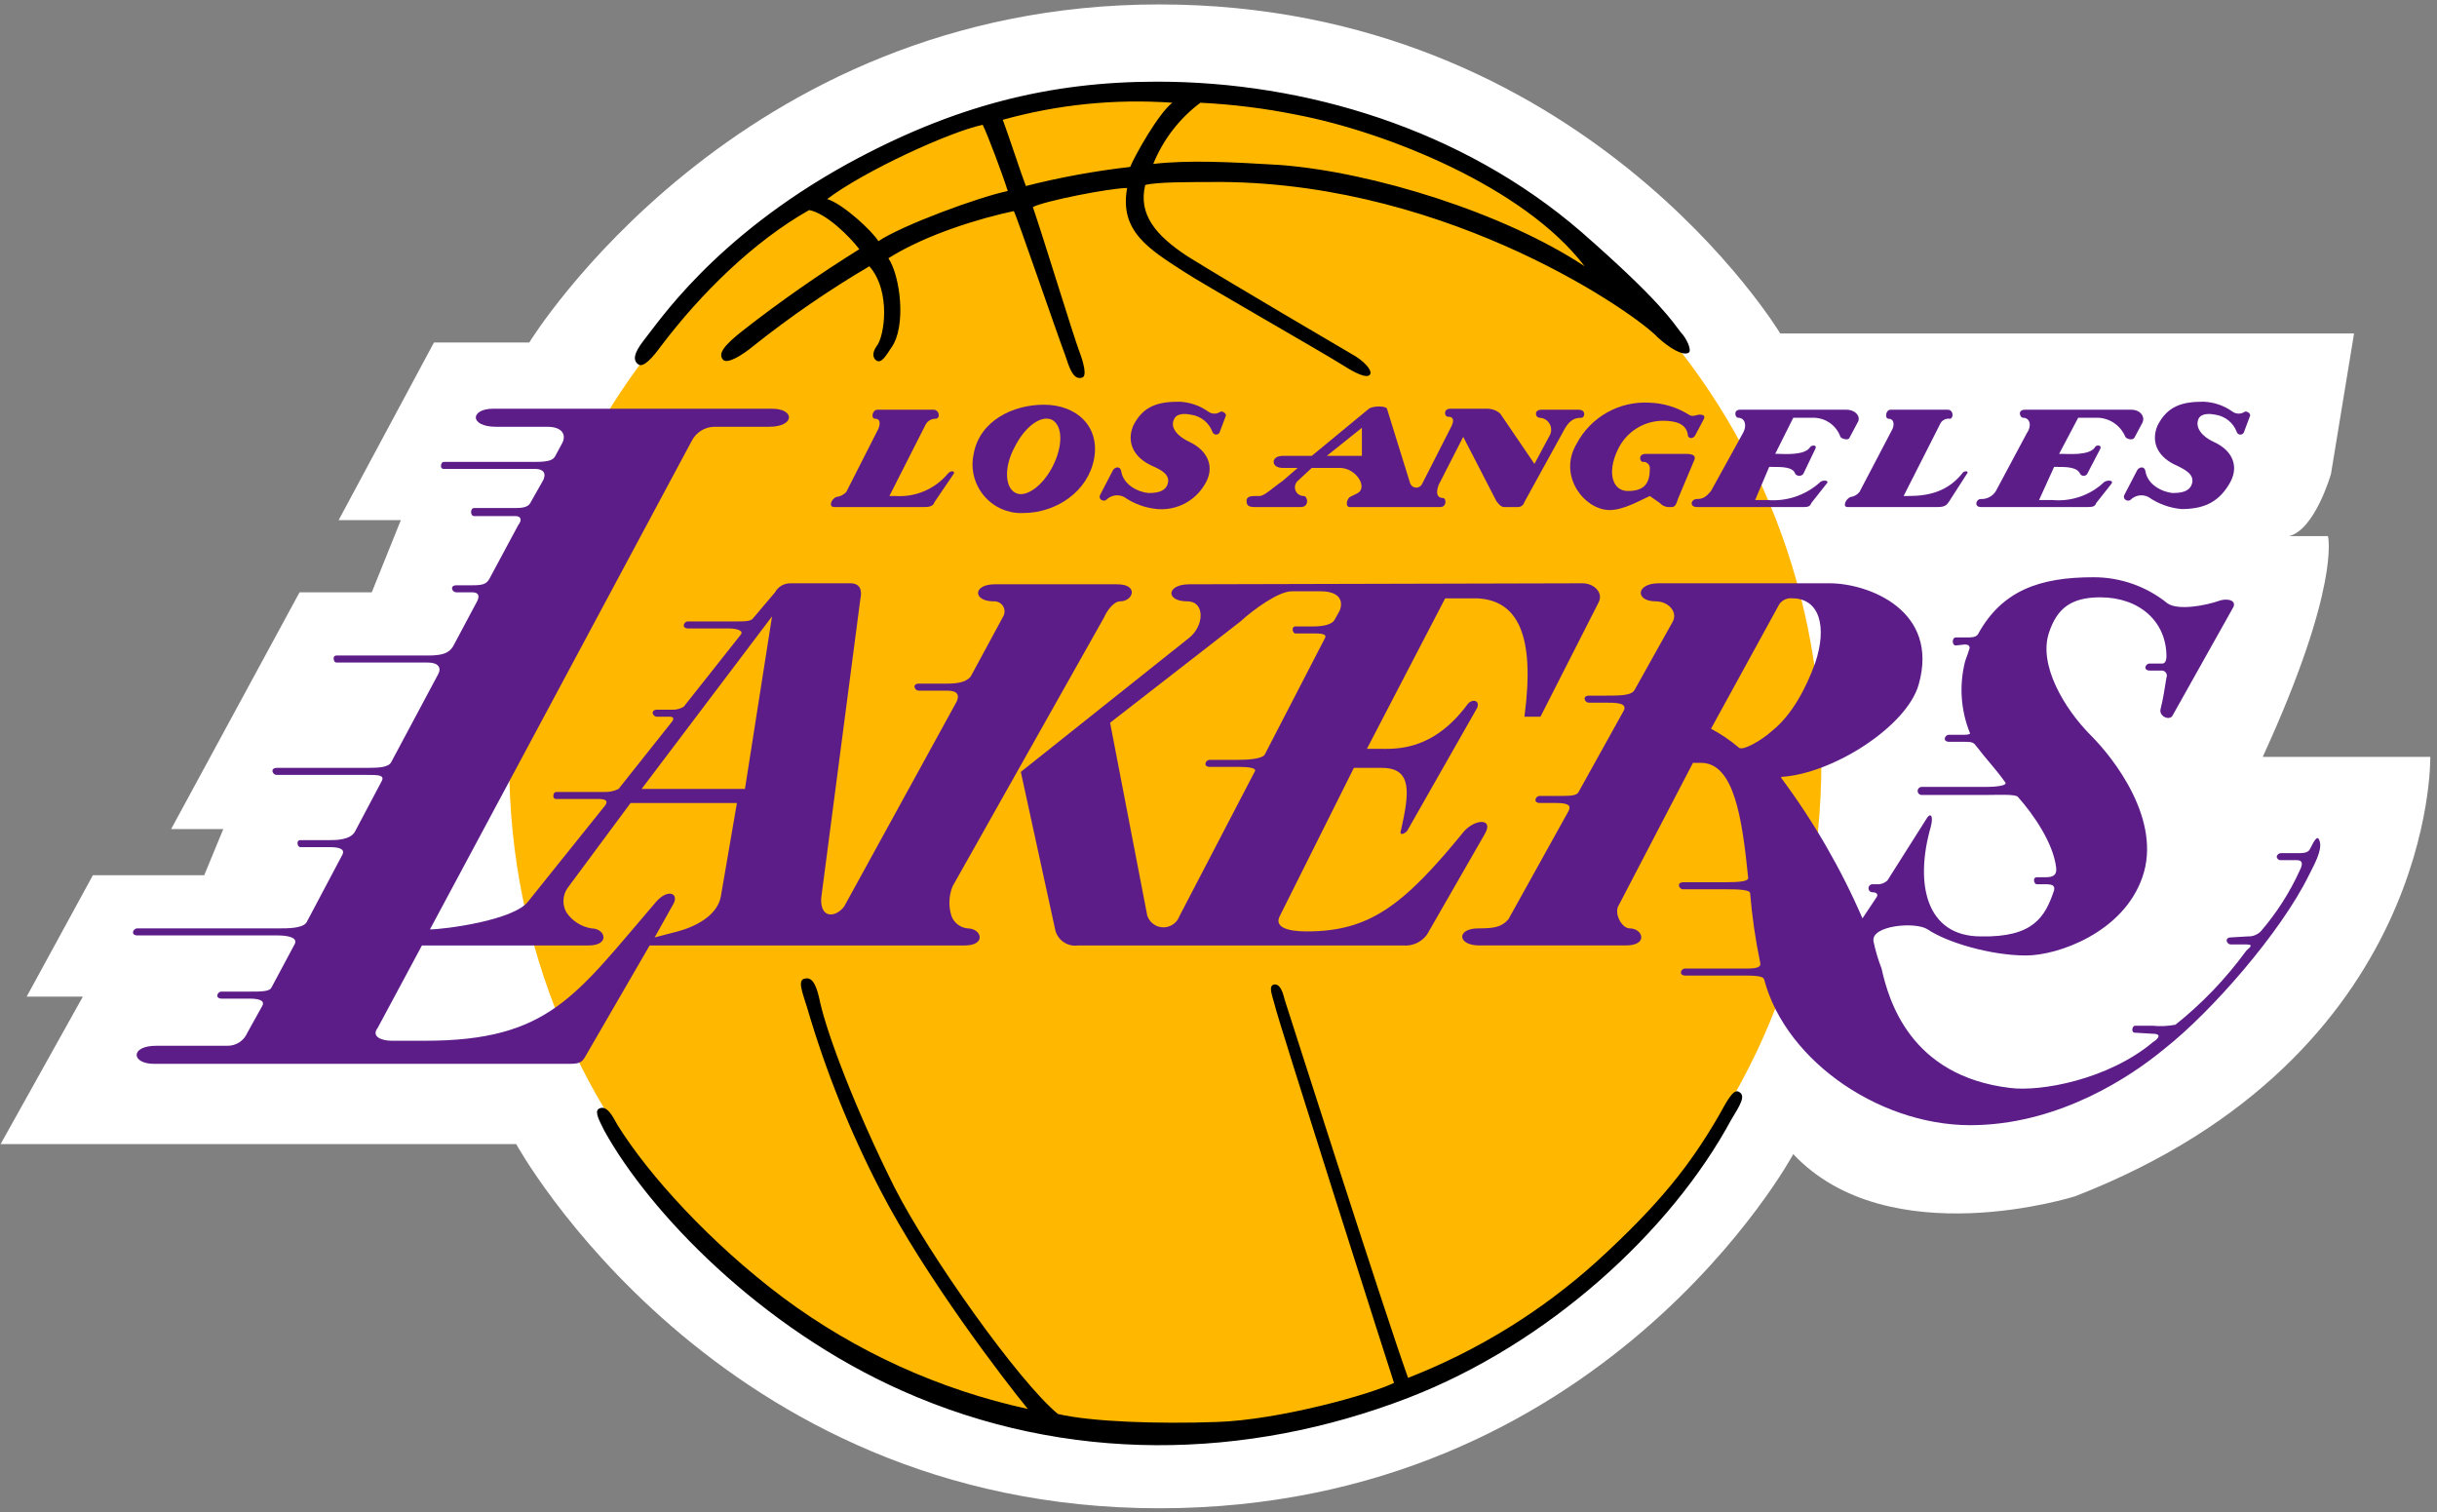 <svg width="195" height="121" viewBox="0 0 195 121" fill="none" xmlns="http://www.w3.org/2000/svg">
<rect x="0" y="0" width="195" height="121" fill="#808080" stroke="none"/>
<path d="M42.349 27.405C42.349 27.405 58.886 0.354 92.76 0.354C126.635 0.354 142.448 26.683 142.448 26.683H188.363L186.517 37.921C186.517 37.921 185.233 42.416 183.146 42.897H186.276C186.276 42.897 187.319 46.911 181.057 60.557H194.464C194.464 60.557 194.945 84.478 166.048 95.716C166.048 95.716 151.117 100.452 143.492 92.344C143.492 92.344 128.24 120.68 92.76 120.68C57.281 120.68 41.306 91.542 41.306 91.542H0.047L6.629 79.742H2.134L7.432 70.029H16.341L17.866 66.337H13.693L23.968 47.393H29.747L32.075 41.613H27.099L34.724 27.405H42.349Z" fill="white"/>
<path d="M93.242 114.338C122.22 114.338 145.739 90.497 145.739 61.038C145.739 31.659 122.22 7.818 93.242 7.818C64.263 7.818 40.745 31.659 40.745 61.038C40.745 90.497 64.263 114.338 93.242 114.338Z" fill="#FFB700"/>
<path d="M117.162 66.497C112.265 72.517 109.536 74.524 104.559 74.524C102.874 74.524 101.991 74.123 102.392 73.32L108.332 61.44H110.58C113.068 61.44 112.747 63.527 112.105 66.417C111.944 66.818 112.265 66.818 112.587 66.497L118.205 56.624C118.446 55.982 117.724 55.901 117.403 56.383C114.593 60.156 111.623 59.915 110.339 59.915H109.376L115.637 47.874H118.205C121.416 48.035 122.861 50.764 121.978 57.346H123.263L127.918 48.195C128.32 47.393 127.517 46.67 126.634 46.67L95.168 46.75C93.321 46.75 93.241 48.115 95.007 48.115C96.452 48.115 96.372 50.122 95.087 51.085L81.682 61.761L84.411 74.283C84.552 75.166 85.373 75.773 86.258 75.648H112.265C113.019 75.719 113.754 75.382 114.192 74.765L118.848 66.658C119.49 65.454 118.045 65.534 117.162 66.497ZM99.021 60.798H96.773C96.601 60.81 96.464 60.947 96.452 61.119C96.452 61.279 96.613 61.36 96.773 61.36H99.101C99.904 61.36 100.626 61.44 100.385 61.761L94.365 73.32C94.099 74.022 93.314 74.375 92.612 74.109C92.221 73.96 91.92 73.64 91.796 73.24L88.826 57.828L99.261 49.72C100.305 48.757 102.312 47.312 103.355 47.312H105.683C107.048 47.312 107.529 47.954 107.208 48.837L106.807 49.56C106.566 50.041 105.683 50.122 105.041 50.122H103.676C103.56 50.105 103.452 50.186 103.436 50.302C103.433 50.322 103.433 50.342 103.436 50.362C103.436 50.523 103.516 50.684 103.676 50.684H105.041C105.603 50.684 106.245 50.684 106.004 51.085L101.188 60.396C100.947 60.717 99.904 60.798 99.021 60.798Z" fill="#5D1D88"/>
<path d="M77.428 74.283C76.853 74.228 76.357 73.856 76.144 73.32C75.884 72.533 75.912 71.679 76.224 70.912L88.345 49.399C88.505 48.998 89.067 48.115 89.629 48.115C90.673 48.115 91.154 46.75 89.388 46.75H79.595C77.829 46.75 77.829 48.115 79.515 48.115C79.962 48.084 80.349 48.42 80.38 48.867C80.388 48.994 80.367 49.121 80.318 49.238L77.669 54.135C77.267 54.616 76.545 54.697 75.742 54.697H73.495C73.334 54.697 73.174 54.777 73.174 54.938C73.185 55.11 73.323 55.247 73.495 55.259H75.742C76.385 55.259 76.866 55.419 76.545 56.142L67.555 72.517C66.912 73.4 65.628 73.561 65.708 71.875L68.839 47.954C69 47.231 68.839 46.67 68.036 46.67H63.22C62.717 46.674 62.256 46.95 62.016 47.392L60.25 49.479C60.089 49.72 59.528 49.72 59.046 49.72H55.032C54.86 49.732 54.723 49.869 54.711 50.041C54.711 50.202 54.872 50.282 55.032 50.282H58.324C58.885 50.282 59.528 50.442 59.287 50.763L54.711 56.543C54.446 56.707 54.14 56.79 53.828 56.784H52.544C52.383 56.784 52.223 56.864 52.223 57.025C52.235 57.197 52.372 57.334 52.544 57.346H53.588C53.909 57.346 53.909 57.506 53.828 57.667L49.494 63.125C49.145 63.298 48.759 63.381 48.37 63.366H44.517C44.356 63.366 44.276 63.527 44.276 63.687C44.259 63.804 44.34 63.911 44.457 63.928C44.477 63.931 44.497 63.931 44.517 63.928H47.808C48.37 63.928 48.691 64.008 48.45 64.41L42.269 72.116C41.146 73.641 35.527 74.363 34.403 74.363L55.353 35.271C55.695 34.604 56.371 34.174 57.119 34.148H61.534C63.621 34.148 63.621 32.702 61.775 32.702H39.46C37.614 32.702 37.533 34.148 39.701 34.148H43.794C44.999 34.148 45.32 34.79 44.999 35.432L44.437 36.475C44.276 36.796 43.955 36.957 42.831 36.957H35.527C35.366 36.957 35.286 37.117 35.286 37.278C35.269 37.394 35.35 37.502 35.466 37.519C35.486 37.522 35.506 37.522 35.527 37.519H42.831C43.233 37.519 43.794 37.679 43.473 38.402L42.43 40.248C42.269 40.569 41.788 40.649 41.306 40.649H37.935C37.774 40.649 37.694 40.81 37.694 40.97C37.694 41.131 37.774 41.292 37.935 41.292H41.226C41.707 41.292 41.788 41.613 41.467 42.014L39.139 46.349C38.898 46.75 38.577 46.83 37.774 46.83H36.49C36.329 46.83 36.169 46.91 36.169 47.071C36.18 47.243 36.318 47.38 36.49 47.392H37.774C38.256 47.392 38.416 47.633 38.175 48.115L36.249 51.727C35.928 52.208 35.527 52.449 34.242 52.449H26.938C26.821 52.433 26.713 52.513 26.697 52.63C26.694 52.65 26.694 52.67 26.697 52.69C26.697 52.851 26.777 53.011 26.938 53.011H34.242C35.045 53.011 35.366 53.412 35.045 53.974L31.272 61.038C31.031 61.359 30.469 61.439 29.426 61.439H22.121C21.961 61.439 21.8 61.52 21.8 61.68C21.812 61.853 21.949 61.99 22.121 62.002H29.346C30.229 62.002 30.791 62.002 30.55 62.483L28.382 66.577C27.981 67.219 26.857 67.219 26.376 67.219H24.048C23.931 67.202 23.824 67.283 23.807 67.4C23.804 67.42 23.804 67.44 23.807 67.46C23.807 67.62 23.887 67.781 24.048 67.781H26.376C27.178 67.781 27.58 67.941 27.419 68.343L24.529 73.801C24.208 74.283 23.084 74.283 22.202 74.283H10.964C10.791 74.295 10.654 74.432 10.642 74.604C10.642 74.765 10.803 74.845 10.964 74.845H22.202C23.004 74.845 23.887 75.005 23.566 75.567L21.72 79.019C21.559 79.34 20.917 79.34 19.954 79.34H17.706C17.534 79.352 17.397 79.489 17.385 79.661C17.385 79.822 17.546 79.902 17.706 79.902H19.954C20.516 79.902 21.238 79.982 20.997 80.464L19.793 82.631C19.521 83.274 18.886 83.687 18.188 83.675H12.489C10.402 83.675 10.482 85.12 12.328 85.12H45.56C46.524 85.12 46.604 84.959 47.005 84.237L51.982 75.648H77.187C78.953 75.648 78.552 74.283 77.428 74.283ZM57.681 71.714C57.441 73.079 55.996 74.042 54.23 74.524L52.383 75.005L53.909 72.276C54.31 71.473 53.427 71.072 52.464 72.196C46.042 79.661 43.955 83.273 34.001 83.273H31.352C30.55 83.273 29.667 82.952 30.229 82.23L33.761 75.648H47.086C48.851 75.648 48.45 74.283 47.326 74.283C46.509 74.15 45.782 73.686 45.32 72.999C44.98 72.393 45.011 71.648 45.4 71.072L50.457 64.249H58.966L57.681 71.714ZM59.608 63.125H51.34L61.775 49.319L59.608 63.125Z" fill="#5D1D88"/>
<path d="M185.633 67.379C185.472 66.737 185.232 67.138 184.83 67.941C184.67 68.262 184.268 68.262 183.787 68.262H182.502C182.356 68.269 182.229 68.365 182.181 68.503C182.166 68.664 182.284 68.808 182.446 68.824C182.465 68.826 182.484 68.826 182.502 68.824H183.787C184.268 68.824 184.268 69.145 184.028 69.627C183.223 71.4 182.169 73.049 180.897 74.523C180.621 74.797 180.242 74.943 179.853 74.924L178.489 75.005C178.328 75.005 178.168 75.085 178.168 75.245C178.18 75.418 178.317 75.555 178.489 75.567H179.773C180.496 75.567 179.773 75.968 179.693 76.129C178.088 78.322 176.199 80.293 174.074 81.988C173.466 82.106 172.844 82.133 172.228 82.069H170.863C170.703 82.069 170.622 82.229 170.622 82.39C170.606 82.506 170.687 82.614 170.803 82.63C170.823 82.633 170.843 82.633 170.863 82.63L172.228 82.711C173.191 82.711 172.469 83.273 172.308 83.353C168.696 86.403 163.237 87.367 160.829 87.046C152.802 86.082 151.116 79.982 150.555 77.493C150.282 76.789 150.067 76.065 149.912 75.326C149.672 74.041 153.284 73.72 154.247 74.363C155.772 75.406 159.304 76.45 162.114 76.45C164.682 76.45 169.9 74.603 171.425 70.188C173.03 65.613 169.097 60.636 167.331 58.87C165.164 56.703 163.077 53.171 163.96 50.602C164.602 48.676 165.726 47.793 168.054 47.793C171.184 47.793 173.352 49.719 173.352 52.529C173.352 52.77 173.271 53.091 173.03 53.091H171.987C171.815 53.102 171.678 53.24 171.666 53.412C171.666 53.572 171.826 53.653 171.987 53.653H172.95C173.174 53.638 173.367 53.806 173.382 54.03C173.387 54.093 173.376 54.156 173.352 54.214C173.191 55.178 173.111 55.82 172.87 56.783C172.79 57.345 173.592 57.666 173.833 57.265L178.649 48.676C179.051 48.034 178.248 47.873 177.686 48.034C176.322 48.515 174.235 48.836 173.432 48.275C171.752 46.914 169.653 46.177 167.492 46.187C163.237 46.187 160.187 47.231 158.261 50.763C158.1 51.004 157.699 51.004 157.378 51.004H156.495C156.334 51.004 156.254 51.164 156.254 51.325C156.254 51.485 156.334 51.646 156.495 51.646L157.217 51.566C157.538 51.566 157.699 51.726 157.538 52.047C157.458 52.368 157.297 52.689 157.217 53.01C156.76 54.879 156.901 56.844 157.618 58.629C157.699 58.71 157.538 58.79 157.217 58.79H155.933C155.76 58.802 155.623 58.939 155.612 59.111C155.612 59.272 155.772 59.352 155.933 59.352H157.217C157.859 59.352 157.94 59.432 158.18 59.753C158.903 60.716 159.625 61.439 160.428 62.563C160.749 62.884 159.545 62.964 158.903 62.964H153.765C153.588 62.964 153.444 63.107 153.444 63.285C153.444 63.462 153.587 63.606 153.764 63.606H158.983C159.866 63.606 161.311 63.526 161.471 63.767C162.756 65.212 164.281 67.459 164.522 69.386C164.602 69.948 164.361 70.189 163.719 70.189H162.997C162.88 70.172 162.772 70.253 162.756 70.369C162.753 70.389 162.753 70.409 162.756 70.429C162.756 70.59 162.836 70.75 162.997 70.75H163.639C164.201 70.75 164.441 70.831 164.361 71.232C163.639 73.399 162.675 75.005 158.501 74.924C154.086 74.924 153.204 70.67 154.488 66.175C154.729 65.292 154.488 64.89 154.086 65.613L151.036 70.429C150.826 70.645 150.534 70.762 150.233 70.75H149.832C149.655 70.75 149.511 70.894 149.511 71.071C149.51 71.248 149.654 71.392 149.831 71.392C150.152 71.392 150.314 71.553 150.153 71.794L149.029 73.48C147.302 69.496 145.12 65.725 142.527 62.242V62.161C146.621 61.921 152.561 58.148 153.525 54.776C155.21 48.836 149.511 46.669 146.38 46.669H132.734C130.888 46.669 130.808 48.114 132.494 48.114C133.457 48.114 134.259 48.917 133.858 49.719L130.808 55.178C130.567 55.659 129.684 55.659 128.4 55.659H127.115C126.955 55.659 126.794 55.74 126.794 55.9C126.806 56.072 126.943 56.21 127.115 56.221H128.4C129.283 56.221 130.246 56.221 129.925 56.863L126.313 63.365C126.152 63.686 125.67 63.686 124.466 63.686H123.182C123.01 63.698 122.873 63.835 122.861 64.008C122.861 64.168 123.022 64.248 123.182 64.248H124.466C125.43 64.248 125.751 64.409 125.51 64.89L120.694 73.56C120.132 74.202 119.49 74.282 118.286 74.282C116.52 74.282 116.6 75.647 118.366 75.647H130.085C131.932 75.647 131.45 74.282 130.406 74.282C129.764 74.282 129.122 73.078 129.524 72.436L135.464 61.037H136.106C138.755 61.037 139.397 65.452 139.878 70.188C139.959 70.51 139.317 70.59 137.952 70.59H134.661C134.5 70.59 134.34 70.67 134.34 70.831C134.352 71.003 134.489 71.14 134.661 71.152H137.952C138.835 71.152 140.039 71.152 140.039 71.473C140.193 73.334 140.461 75.183 140.842 77.012C141.002 77.573 140.039 77.493 139.076 77.493H134.821C134.649 77.505 134.512 77.642 134.5 77.814C134.5 77.975 134.661 78.055 134.821 78.055H139.076C140.36 78.055 141.083 78.055 141.163 78.376C142.929 85.039 150.795 90.337 158.341 90.015C164.923 89.775 170.382 86.243 173.191 83.915C176.964 80.945 182.503 74.603 184.75 70.028C185.151 69.225 185.794 68.101 185.633 67.379ZM141.805 58.469C140.922 59.272 139.477 60.074 139.156 59.833C138.466 59.243 137.712 58.732 136.909 58.308L142.367 48.355C142.597 48.012 143 47.826 143.41 47.873C145.578 47.873 146.22 50.121 145.257 53.01C144.534 55.017 143.41 57.184 141.805 58.469Z" fill="#5D1D88"/>
<path d="M75.823 37.92C74.793 39.14 73.242 39.796 71.649 39.686H71.167L74.057 33.987C74.21 33.686 74.522 33.499 74.86 33.505C75.261 33.505 75.181 32.783 74.699 32.783H70.204C69.803 32.783 69.642 33.505 70.043 33.505C70.445 33.505 70.445 33.906 70.284 34.308L67.716 39.365C67.505 39.591 67.22 39.733 66.913 39.766C66.511 39.927 66.271 40.569 66.752 40.569H73.977C74.539 40.569 74.699 40.408 74.779 40.168L76.305 37.92C76.465 37.679 76.064 37.599 75.823 37.92Z" fill="#5D1D88"/>
<path d="M97.656 32.944C97.367 33.145 96.983 33.145 96.694 32.944C96.013 32.454 95.204 32.175 94.365 32.141C92.68 32.141 91.475 32.462 90.672 34.068C90.111 35.432 90.754 36.636 92.198 37.278C92.921 37.6 93.724 38.001 93.403 38.804C93.162 39.366 92.519 39.446 91.876 39.446C91.075 39.366 89.871 38.804 89.71 37.68C89.629 37.278 89.228 37.359 89.067 37.6L88.023 39.606C87.864 39.927 88.264 40.168 88.505 40.008C88.882 39.617 89.469 39.519 89.951 39.767C90.736 40.312 91.647 40.644 92.6 40.73C94.121 40.86 95.585 40.113 96.373 38.804C97.255 37.439 96.694 36.075 95.168 35.352C94.285 34.951 93.562 34.228 93.963 33.506C94.204 33.024 94.927 33.104 95.329 33.185C96.096 33.303 96.74 33.824 97.014 34.549C97.062 34.715 97.236 34.809 97.4 34.761C97.474 34.74 97.535 34.694 97.576 34.63L98.058 33.345C98.219 33.104 97.817 32.864 97.656 32.944Z" fill="#5D1D88"/>
<path d="M147.986 35.03L148.628 33.826C148.949 33.344 148.468 32.782 147.745 32.782H139.236C138.674 32.782 138.835 33.425 139.076 33.425C139.638 33.425 139.798 34.067 139.477 34.629L136.909 39.284C136.507 39.766 136.266 39.926 135.785 39.926C135.303 39.926 135.143 40.569 135.785 40.569H144.374C144.695 40.569 144.855 40.488 144.936 40.248L146.14 38.723C146.461 38.401 145.819 38.401 145.658 38.562C144.506 39.62 142.962 40.145 141.404 40.007H140.44L141.564 37.358H141.805C142.608 37.358 143.491 37.358 143.651 37.92C143.797 38.097 144.059 38.123 144.237 37.977C144.257 37.96 144.276 37.941 144.293 37.92L145.257 35.913C145.417 35.592 145.016 35.592 144.855 35.752C144.454 36.475 142.688 36.314 142.287 36.314H142.046L143.491 33.425H145.096C146.069 33.423 146.937 34.034 147.264 34.95C147.344 35.11 147.906 35.271 147.986 35.03Z" fill="#5D1D88"/>
<path d="M126.313 32.783H123.343C122.701 32.783 122.861 33.425 123.182 33.425C123.711 33.436 124.13 33.873 124.119 34.401C124.116 34.567 124.069 34.728 123.985 34.87L122.781 37.118L120.052 33.104C119.767 32.843 119.394 32.7 119.008 32.703H116.038C115.476 32.703 115.557 33.345 115.878 33.345C116.44 33.345 116.279 33.826 116.119 34.148L113.791 38.723C113.665 38.981 113.355 39.087 113.097 38.962C112.967 38.898 112.869 38.782 112.827 38.643L110.981 32.703C110.901 32.462 109.857 32.462 109.536 32.703L104.961 36.475H102.633C102.151 36.475 101.911 36.716 101.911 36.957C101.911 37.198 102.151 37.439 102.633 37.439H103.837L102.633 38.482C101.911 38.964 101.188 39.686 100.787 39.686H100.466C99.984 39.686 99.743 39.767 99.743 40.088C99.743 40.489 99.984 40.569 100.385 40.569H104.078C104.8 40.569 104.64 39.686 104.319 39.686C103.935 39.692 103.62 39.386 103.614 39.002C103.611 38.805 103.692 38.616 103.837 38.482L104.961 37.439H107.209C108.493 37.439 109.456 38.964 108.653 39.446L108.011 39.767C107.77 39.927 107.61 40.569 108.011 40.569H115.236C115.797 40.569 115.717 39.847 115.476 39.847C114.674 39.847 115.075 38.804 115.236 38.563L117.082 34.95L119.731 40.088C119.972 40.409 120.132 40.569 120.373 40.569H121.417C121.677 40.591 121.914 40.421 121.978 40.168L125.029 34.629C125.51 33.666 125.912 33.425 126.554 33.425C126.795 33.425 126.955 32.783 126.313 32.783ZM106.165 36.475L108.974 34.228V36.475H106.165Z" fill="#5D1D88"/>
<path d="M83.528 32.382C81.04 32.382 78.391 33.666 77.909 36.315C77.444 38.414 78.767 40.495 80.868 40.961C81.188 41.032 81.516 41.062 81.843 41.05C84.573 41.05 87.061 39.285 87.543 36.717C88.023 34.148 86.177 32.382 83.528 32.382ZM84.251 37.278C83.448 38.883 82.084 39.846 81.281 39.446C80.398 39.044 80.317 37.358 81.201 35.752C82.004 34.148 83.287 33.184 84.171 33.586C85.053 34.068 85.053 35.672 84.251 37.278Z" fill="#5D1D88"/>
<path d="M134.902 36.315H131.691C131.049 36.315 131.209 36.957 131.45 36.957C131.729 36.925 131.98 37.125 132.012 37.403C132.017 37.441 132.017 37.48 132.012 37.519C132.012 38.803 131.45 39.285 130.246 39.285C129.042 39.285 128.561 37.84 129.444 35.994C130.093 34.582 131.502 33.674 133.056 33.666C134.099 33.666 134.982 33.907 135.063 34.87C135.143 35.111 135.464 35.111 135.624 34.87L136.347 33.505C136.427 33.345 136.347 33.184 136.106 33.184C135.865 33.104 135.464 33.425 135.143 33.184C134.203 32.592 133.123 32.259 132.012 32.221C129.581 32.068 127.287 33.357 126.152 35.512C124.627 38.081 126.795 40.81 128.801 40.81C129.925 40.81 131.29 40.007 132.012 39.686L132.815 40.248C132.981 40.432 133.21 40.546 133.457 40.569H133.778C134.099 40.569 134.18 40.168 134.26 39.927L135.544 36.877C135.705 36.556 135.624 36.315 134.902 36.315Z" fill="#5D1D88"/>
<path d="M179.613 32.944C179.323 33.145 178.939 33.145 178.65 32.944C177.969 32.453 177.16 32.175 176.322 32.141C174.636 32.141 173.432 32.462 172.629 34.068C172.067 35.431 172.71 36.636 174.235 37.278C174.877 37.599 175.68 38.001 175.359 38.803C175.118 39.365 174.476 39.446 173.833 39.446C173.031 39.365 171.827 38.803 171.666 37.679C171.586 37.278 171.185 37.358 171.024 37.599L169.98 39.605C169.82 39.926 170.221 40.167 170.462 40.008C170.838 39.617 171.425 39.519 171.907 39.767C172.692 40.312 173.604 40.644 174.556 40.73C176.242 40.73 177.446 40.248 178.329 38.803C179.212 37.438 178.73 36.075 177.125 35.352C176.242 34.95 175.599 34.227 175.92 33.505C176.161 33.023 176.884 33.103 177.285 33.184C178.052 33.303 178.696 33.824 178.971 34.548C179.019 34.715 179.192 34.809 179.357 34.761C179.43 34.739 179.492 34.694 179.533 34.63L180.014 33.344C180.175 33.103 179.774 32.864 179.613 32.944Z" fill="#5D1D88"/>
<path d="M156.977 37.92C155.853 39.285 154.408 39.686 152.723 39.686H152.321L155.211 33.987C155.331 33.656 155.666 33.455 156.014 33.505C156.335 33.505 156.335 32.783 155.853 32.783H151.278C150.876 32.783 150.796 33.505 151.117 33.505C151.519 33.505 151.599 33.906 151.438 34.308L148.789 39.365C148.611 39.589 148.351 39.733 148.067 39.766C147.665 39.927 147.425 40.569 147.826 40.569H155.05C155.612 40.569 155.773 40.408 155.933 40.168L157.378 37.92C157.619 37.679 157.138 37.599 156.977 37.92Z" fill="#5D1D88"/>
<path d="M167.894 33.425C168.851 33.471 169.695 34.065 170.061 34.95C170.142 35.111 170.623 35.271 170.784 35.03L171.426 33.826C171.667 33.345 171.265 32.783 170.543 32.783H162.034C161.392 32.783 161.633 33.425 161.874 33.425C162.436 33.425 162.596 34.067 162.195 34.629L159.706 39.285C159.453 39.704 158.991 39.95 158.502 39.927C158.101 39.927 157.94 40.569 158.502 40.569H167.091C167.493 40.569 167.653 40.489 167.733 40.248L168.937 38.723C169.178 38.402 168.616 38.402 168.376 38.562C167.26 39.627 165.737 40.154 164.201 40.007H163.158L164.362 37.358H164.603C165.325 37.358 166.208 37.358 166.449 37.92C166.551 38.075 166.759 38.119 166.914 38.017C166.953 37.992 166.986 37.959 167.011 37.92L168.055 35.913C168.215 35.592 167.733 35.592 167.653 35.753C167.252 36.475 165.486 36.315 165.004 36.315H164.763L166.289 33.425H167.894Z" fill="#5D1D88"/>
<path d="M134.501 26.602C133.859 25.799 132.976 24.194 126.554 18.575C117.002 10.307 104.399 6.534 92.6 6.534C83.93 6.534 76.304 8.461 67.796 13.116C57.039 19.057 52.625 25.88 51.501 27.244C50.698 28.288 50.618 28.85 51.099 29.171C51.501 29.412 52.223 28.609 52.865 27.726C56.076 23.471 60.33 19.297 64.745 16.809C66.11 17.05 68.037 18.976 68.759 19.94C65.542 21.941 62.434 24.111 59.448 26.442C57.922 27.646 57.441 28.288 57.842 28.769C58.163 29.171 59.367 28.448 60.33 27.646C63.256 25.32 66.341 23.2 69.562 21.304C71.328 23.311 70.766 27.003 70.124 27.726C69.803 28.207 69.803 28.609 70.124 28.85C70.525 29.091 70.846 28.529 71.328 27.806C72.532 26.12 72.05 22.107 71.087 20.662C74.137 18.736 78.472 17.451 81.121 16.889C81.362 17.291 84.572 26.682 85.215 28.368C85.536 29.331 85.857 30.455 86.579 30.214C86.98 30.134 86.74 29.091 86.338 28.047C85.857 26.763 83.449 18.896 82.646 16.568C83.529 16.087 88.827 15.043 90.191 15.043C89.549 18.495 91.957 19.94 94.687 21.706C96.131 22.669 105.443 27.967 107.369 29.171C108.493 29.893 109.376 30.295 109.617 29.973C109.858 29.652 109.135 28.85 108.092 28.288C107.289 27.806 98.62 22.749 95.008 20.501C92.439 18.816 91.074 17.13 91.636 14.802C92.519 14.561 95.088 14.561 97.817 14.561C116.279 14.722 131.049 25.237 132.655 27.003C133.538 27.806 134.662 28.529 135.143 28.207C135.384 27.967 134.902 27.003 134.501 26.602ZM70.284 19.297C69.803 18.495 67.475 16.327 66.19 15.926C69.16 13.678 75.983 10.548 78.632 9.986C79.034 10.789 80.238 13.999 80.639 15.284C78.311 15.766 72.211 18.013 70.284 19.297ZM90.432 13.357C87.618 13.677 84.829 14.186 82.084 14.883C81.683 13.839 80.639 10.628 80.238 9.585C84.648 8.358 89.237 7.896 93.804 8.22C92.68 9.103 90.834 12.394 90.432 13.357ZM102.393 13.197C98.379 12.956 95.088 12.795 92.278 13.116C93.068 11.172 94.372 9.479 96.051 8.22C98.64 8.348 101.216 8.669 103.757 9.183C110.901 10.548 121.979 14.963 126.795 21.304C120.373 17.05 109.858 13.759 102.393 13.197Z" fill="black"/>
<path d="M138.514 89.615C139.236 88.411 139.718 87.688 139.156 87.367C138.675 87.046 138.113 88.25 137.471 89.374C135.303 93.067 132.975 96.197 127.677 101.013C123.27 104.968 118.185 108.095 112.667 110.245C110.66 104.626 103.034 80.705 102.793 79.982C102.553 78.939 102.232 78.698 101.91 78.778C101.509 78.939 101.75 79.501 101.991 80.384C102.151 81.267 111.222 109.683 111.543 110.646C109.777 111.529 102.392 113.616 97.335 113.777C92.759 113.937 87.381 113.777 84.652 113.135C81.522 110.566 74.297 100.371 71.568 94.993C68.357 88.571 66.19 82.712 65.628 80.223C65.387 79.019 65.066 78.136 64.424 78.297C63.782 78.377 64.183 79.34 64.584 80.625C66.061 85.672 68.023 90.565 70.444 95.234C74.056 102.218 80.398 110.485 82.244 112.733C75.156 111.188 68.479 108.151 62.658 103.823C56.878 99.488 51.901 94.03 49.413 90.016C49.012 89.294 48.53 88.331 47.888 88.732C47.567 88.973 47.968 89.695 48.37 90.498C51.982 97 60.812 106.231 72.21 111.288C85.375 117.148 99.743 116.827 112.667 111.85C123.905 107.515 133.698 98.525 138.514 89.615Z" fill="black"/>
</svg>
